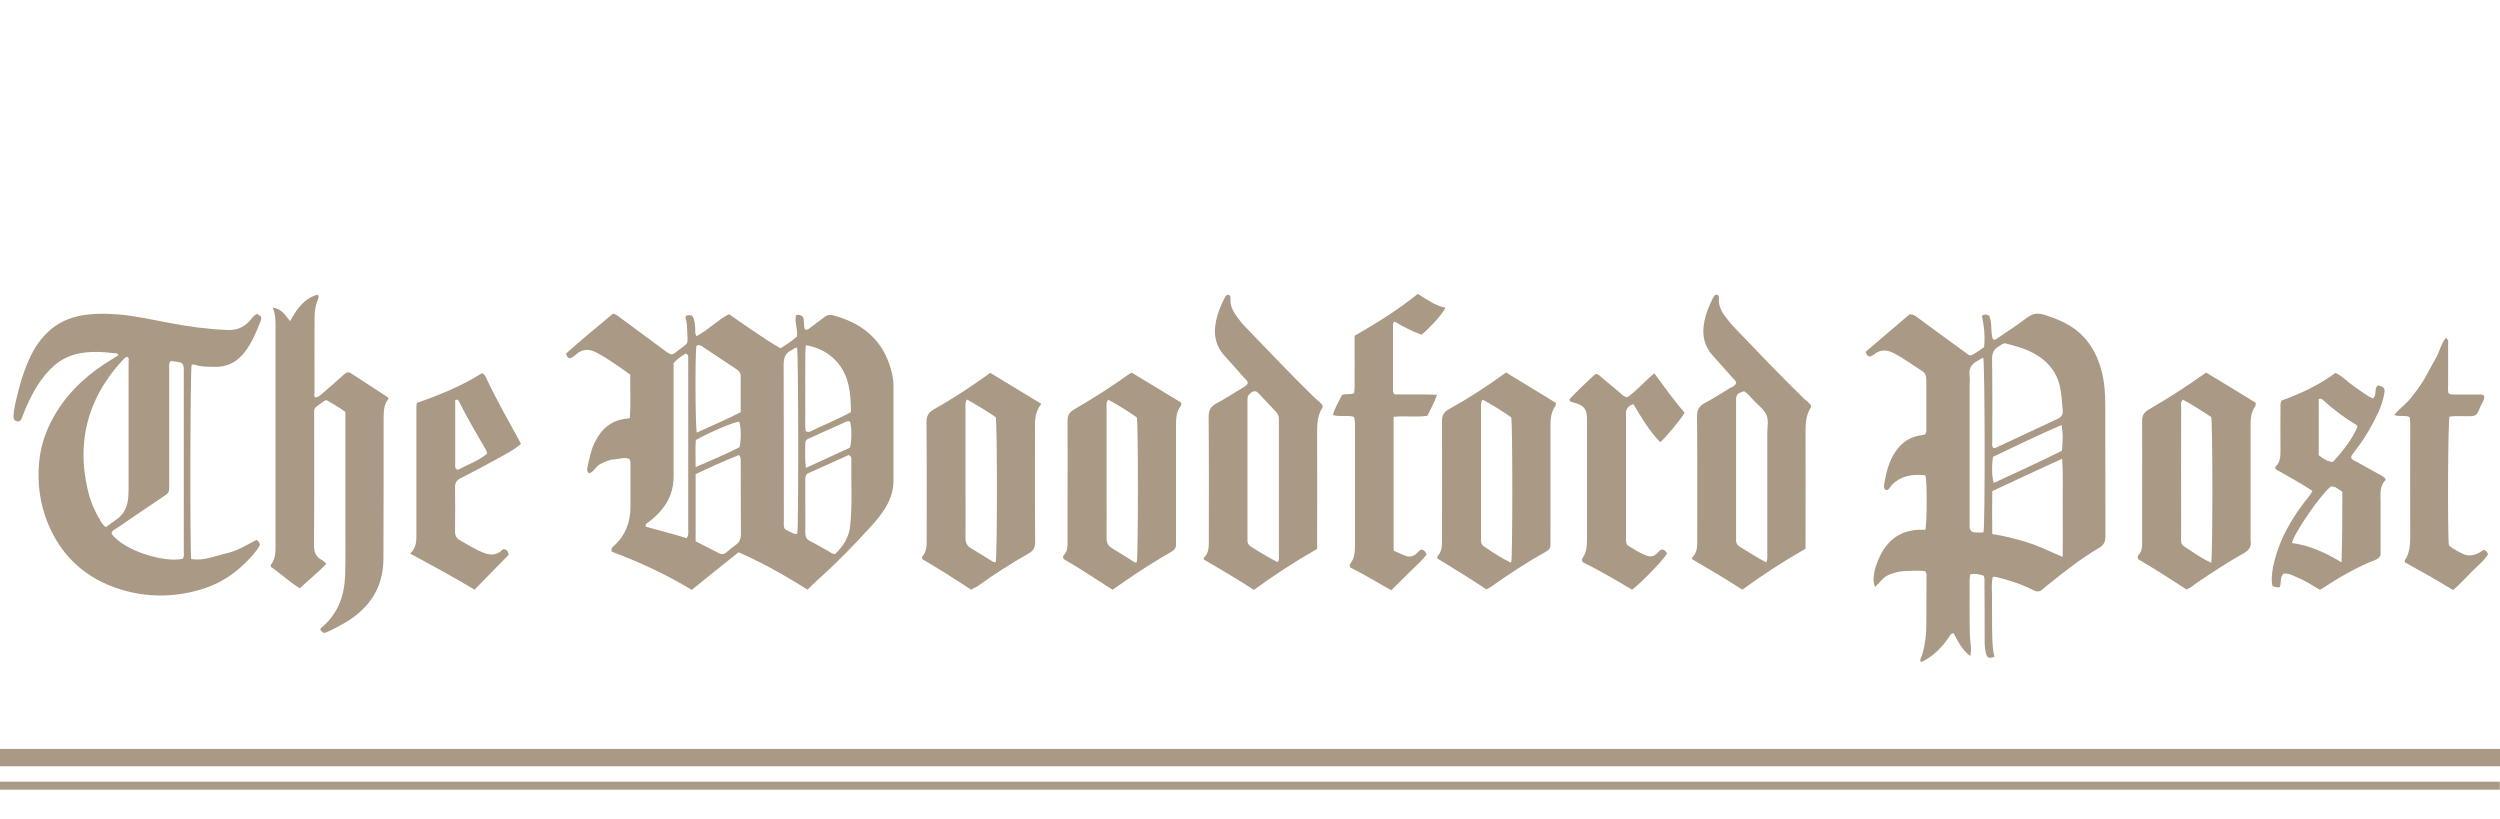 <?xml version="1.0" encoding="UTF-8"?> <!-- Generator: Adobe Illustrator 28.1.0, SVG Export Plug-In . SVG Version: 6.00 Build 0) --> <svg xmlns="http://www.w3.org/2000/svg" xmlns:xlink="http://www.w3.org/1999/xlink" id="Layer_1" x="0px" y="0px" viewBox="0 0 1281.2 419.5" style="enable-background:new 0 0 1281.2 419.5;" xml:space="preserve"> <style type="text/css"> .st0{fill:#A99985;} </style> <rect y="383.8" class="st0" width="1281.2" height="8.9"></rect> <rect x="0" y="400.6" class="st0" width="1281.1" height="4.1"></rect> <g> <path class="st0" d="M378.5,283c-8.1,6.5-16,12.8-24,19.3c-13-7.9-26.5-14.1-40.5-19.4c-0.3-0.1-0.6-0.4-0.6-0.4 c-0.3-1.6,0.6-2.2,1.4-2.9c5.7-5.2,8.2-11.9,8.3-19.5c0-7.3,0-14.6,0-21.9c0-0.9,0.1-1.9-0.5-2.9c-2.4-1.3-5.1,0-7.6,0.1 c-2.7,0.1-5.1,1.3-7.5,2.5c-2.3,1.2-3.2,4.1-5.7,4.7c-1.1-1.1-0.9-2-0.8-2.7c0.9-4.4,1.7-8.8,3.7-13c3.5-7.2,8.8-11.8,17-12.4 c0.2,0,0.4-0.1,1.1-0.3c0.5-7.3,0.1-14.8,0.2-22.2c-5.8-4.1-11.2-8.1-17.3-11.3c-3.6-1.9-7-2.1-10.3,0.8c-1,0.9-2.1,1.8-3.5,2.2 c-1-0.4-1.5-1.1-1.8-2.5c7.7-7,16.1-13.7,24.1-20.5c1.8,0.5,2.8,1.5,3.9,2.3c7.6,5.6,15.3,11.3,22.9,16.9c3.1,2.3,3.4,2.3,6.3-0.1 c5.7-4.6,5.2-2.3,4.9-10.2c-0.1-2-0.1-3.9-0.7-5.9c-0.2-0.7-0.3-1.4,0.2-2c2.7-0.4,3.2-0.2,3.9,1.9c0.5,1.6,0.6,3.2,0.7,4.8 c0,1.2-0.2,2.5,0.6,3.9c6-3.1,10.7-8.2,16.7-11.3c4.5,3.1,8.8,6.2,13.2,9.1c4.3,2.9,8.6,5.8,13.2,8.4c3.1-1.9,5.9-3.8,8.4-6 c0.6-3.8-1.3-7.3-0.5-10.9c1.5-0.7,2.5,0,3.5,0.7c1.1,2.1,0.2,4.5,1.1,6.5c1.1,0.5,1.8-0.1,2.5-0.7c2.5-1.9,5-3.7,7.5-5.6 c1.4-1.1,2.7-1.4,4.5-0.9c13.8,3.7,24.2,11.4,28.9,25.4c1.1,3.4,2,6.9,2,10.5c0,16.3,0,32.7,0,49c0,5.7-2.1,10.9-5.3,15.5 c-2,3-4.3,5.7-6.8,8.4c-7.9,8.6-16,17.1-24.7,24.9c-2.4,2.1-4.7,4.4-7.3,6.9C402.5,295,390.9,288.5,378.5,283z M356.5,277.4 c4.3,2.2,8.2,4.2,12.1,6.2c1.3,0.6,2.4,0.5,3.5-0.4c1.6-1.4,3.2-2.7,4.9-3.9c2-1.4,2.7-3.2,2.7-5.6c-0.1-12.3,0-24.6-0.1-36.8 c0-1.1,0.3-2.3-0.9-3.7c-7.4,2.9-14.8,6.3-22.2,9.8C356.5,254.7,356.5,266.1,356.5,277.4z M428,283.9c4.1-3.9,7.1-8.5,7.7-14.4 c1.2-11.3,0.4-22.7,0.6-34c0-0.8,0-1.7-1.4-2.3c-7,3.2-14.4,6.5-21.3,9.6c-1.1,1.4-0.9,2.6-0.9,3.7c0,3.1,0,6.3,0,9.4 c0,5.7,0.1,11.4,0,17c0,2.2,0.6,3.6,2.8,4.6c3,1.4,5.8,3.3,8.8,4.8C425.3,282.9,426.3,283.9,428,283.9z M351.9,275.8 c1.2-1.9,0.8-3.5,0.8-4.9c0-28.3,0-56.5,0-84.8c0-0.9,0-1.9,0-2.8c0-0.8,0-1.7-1.3-2.1c-2.1,1.3-4.3,2.7-6.2,4.9c0,1.3,0,2.7,0,4 c0,18.1,0,36.1,0,54.2c0,6.4-2,12-6.1,16.9c-1.9,2.3-4.1,4.4-6.5,6.2c-0.8,0.6-1.9,1-1.7,2.5C337.9,271.9,344.9,273.6,351.9,275.8z M413,176.9c-0.5,4.3-0.2,8-0.3,11.6c-0.1,3.6,0,7.2,0,10.7c0,3.7-0.1,7.4,0,11.1c0.1,3.6-0.3,7.3,0.2,10.7 c1.1,0.5,1.8,0.4,2.4,0.1c6.9-3.4,14.1-6.2,20.8-9.9c-0.1-9.7-0.8-18.9-7.6-26.2C424.5,180.7,419.4,178,413,176.9z M357.1,221.7 c7.5-3.5,15.1-6.6,22.5-10.5c0-6.3,0-12.3,0-18.3c0-1.7-0.8-2.8-2.2-3.7c-5.8-3.8-11.5-7.7-17.3-11.5c-1-0.7-2-1.2-3.2-0.4 C356.2,180.6,356.3,218.6,357.1,221.7z M408.5,178.1c-1.4,0.1-2.1,1-3,1.4c-3.1,1.5-3.9,4-3.9,7.4c0.1,26.6,0.1,53.3,0.1,79.9 c0,1.5-0.3,3,0.6,4.4c1,0.5,2,1.2,3.1,1.6c1,0.4,2,1.3,3.2,0.6C409.3,269.9,409.2,180.9,408.5,178.1z M413,239.8 c8.1-3.7,15.5-7.1,22.6-10.4c1-3.6,0.9-10.7,0-13.3c-0.5-0.3-1.1-0.3-1.7-0.1c-6.5,2.9-13.1,5.9-19.6,8.8c-0.9,0.4-1.6,1.1-1.6,2.1 C412.7,231,412.4,235,413,239.8z M356.5,239.4c8.1-3.5,15.5-6.7,22.5-10.2c0.9-3.8,0.8-10.8-0.2-13.1c-2.6,0.1-15.4,5.5-22.2,9.4 C356.3,229.7,356.5,234.2,356.5,239.4z"></path> <path class="st0" d="M1016.5,295c-2.1-0.6-4.2-1.3-6.8-0.6c-0.6,3.3-0.2,6.8-0.3,10.2c-0.1,3.5,0,7,0,10.4c0,3.5,0,7,0.1,10.4 c0.1,3.4,1.1,6.8,0.2,10.8c-4.3-3.2-6.3-7.6-8.5-11.7c-1.4,0.1-1.8,1.1-2.4,2c-3.5,5.1-7.7,9.5-13.3,12.4c-0.4,0.2-0.8,0.5-1.3,0.1 c-0.4-1.2,0.5-2.1,0.8-3.1c1.5-5,2.2-10.2,2.2-15.4c0.1-8.3,0-16.7,0.1-25c0-0.8,0.1-1.6-0.7-2.8c-2.8-0.4-6.1-0.1-9.3-0.1 c-3.2,0-6.2,0.7-9.1,1.9c-3.1,1.2-4.9,4.1-7.2,6.3c-2.4-4.1,0.7-14.8,5.8-21.2c5.1-6.4,12.1-8.5,19.9-8.1 c0.9-3.2,0.9-24.7,0.1-27.6c-0.2-0.1-0.4-0.4-0.6-0.4c-5.4-0.4-10.6,0-15.1,3.6c-1.1,0.9-2,1.9-2.8,3.1c-0.6,0.9-1.3,1.3-2.3,0.6 c-0.7-0.8-0.5-1.8-0.4-2.6c1-6,2.4-11.8,5.9-16.9c3.2-4.7,7.6-7.6,13.4-8.3c0.7-0.1,1.4-0.1,1.9-0.7c0.5-0.7,0.4-1.5,0.4-2.3 c0-8.5,0-16.9,0-25.4c0-1.9-0.5-3.4-2.1-4.4c-4.8-3.1-9.3-6.4-14.3-9.1c-3.8-2-7.3-2.1-10.6,0.7c-0.4,0.3-0.8,0.5-1.2,0.7 c-0.2,0.1-0.4,0.1-0.7,0.2c-1.2-0.1-1.7-0.9-2.2-2.4c7.5-6.4,15.1-12.9,22.5-19.2c2-0.1,3.1,0.9,4.2,1.7 c8.3,6.1,16.6,12.2,24.9,18.2c0.6,0.5,1.2,1.1,2.3,1.2c2.4-1,4.6-2.8,6.8-4.3c0.6-5.5,0-10.9-1.1-16c1.5-1.2,2.5-0.6,3.7-0.1 c1.7,3.8,0.6,8.2,1.9,12c1.2,0.7,1.9-0.1,2.6-0.6c5-3.4,10-6.7,14.8-10.3c2.8-2.1,5.3-2.7,8.9-1.6c6,1.9,11.7,4.2,16.7,8.1 c6.5,5.2,10.3,12.1,12.5,19.9c1.7,6,2.1,12.1,2.1,18.2c0.1,22.5,0,45,0.1,67.4c0,2.8-0.9,4.5-3.3,5.9c-9.4,5.5-17.9,12.3-26.4,19.1 c-0.8,0.7-1.6,1.3-2.4,2c-1.5,1.4-2.9,1.6-5,0.5c-6-3.1-12.4-5.1-18.9-6.7c-0.4-0.1-0.9-0.1-1.7-0.1c-0.9,3.5-0.4,6.9-0.4,10.3 c-0.1,3.5,0,7,0,10.4c0,3.4,0,6.7,0.1,10.1c0.1,3.5,0.3,6.9,1.1,10.2c-2.9,1-3.7,0.6-4.3-1.7c-0.5-2-0.7-4.1-0.7-6.2 c0-10,0-19.9-0.1-29.9C1017,297.8,1017.3,296.5,1016.5,295z M1021.5,229.6c0.3,0,0.7,0.1,1,0c10.8-5,21.5-10.1,32.3-15.1 c1.8-0.9,2.5-2.3,2.3-4.2c-0.3-3.5-0.5-6.9-1.1-10.4c-1-6.5-4.1-11.9-9.4-16c-5.7-4.5-12.5-6.3-19.2-8c-1.3,0.3-2,1-2.9,1.5 c-2.7,1.5-3.7,3.6-3.6,6.8c0.2,13.9,0.1,27.8,0.1,41.7C1021,227.1,1020.6,228.4,1021.5,229.6z M1021,273.7c6.7,1,12.6,2.6,18.4,4.4 c5.9,1.9,11.4,4.7,17.7,7.3c0-8.8,0.1-17,0-25.2c-0.1-8.1,0.3-16.3-0.3-25.1c-12.3,5.6-23.9,11-35.8,16.6 C1020.9,259.1,1020.9,266.2,1021,273.7z M1016.5,272.8c0.9-3.7,0.7-86.7-0.1-89.4c-1,0.2-1.8,0.9-2.7,1.4c-3.3,1.6-4.9,4-4.3,7.8 c0.2,1.4,0,2.8,0,4.2c0,23.7,0,47.5,0,71.2c0,1.6-0.4,3.3,1.3,4.6C1012.4,273,1014.4,273,1016.5,272.8z M1021.8,247.5 c11.7-5.4,23.4-10.8,34.9-16.5c0.4-4.4,0.7-8.5-0.2-13.2c-12.2,5.3-23.8,10.9-35.1,16.3C1020.6,238.7,1020.8,244.8,1021.8,247.5z"></path> <path class="st0" d="M131.4,276.7c1.3,0.6,1.6,1.5,1.8,2.6c-1.8,3.4-4.5,6.2-7.3,9c-6.7,6.7-14.5,11.4-23.6,14 c-13.6,3.9-27.3,3.9-40.7-0.3c-17.6-5.5-30.1-16.8-37.1-33.9c-4.1-10.1-5.5-20.8-4.4-31.7c0.9-9,4-17.3,8.7-25 c7.1-11.6,17-20.3,28.6-27.3c1.1-0.7,2.1-1.3,3.2-2c-0.3-1.2-1.3-1.1-2-1.1c-6.6-0.8-13.2-1.1-19.7,0.5c-5.9,1.5-10.7,4.8-14.7,9.4 c-4.9,5.5-8.3,12-11.2,18.7c-0.7,1.6-1.2,3.3-1.9,4.8c-0.4,1-1.1,1.8-2.4,1.5c-1.3-0.3-1.8-1.2-1.8-2.6c0.2-3.8,1.2-7.6,2.1-11.3 c1.8-7.5,4.2-14.9,7.9-21.8c5.2-9.4,12.7-15.9,23.3-18.2c6.9-1.5,14-1.4,21.1-0.8c8.7,0.8,17.1,2.7,25.6,4.3 c9.8,1.9,19.6,3.2,29.6,3.6c4.5,0.2,8.1-1.1,11.2-4.4c1.2-1.4,2.3-2.9,3.9-3.9c2.3,1.2,2.7,1.7,2,3.6c-2.2,5.7-4.5,11.4-8.4,16.3 c-3.9,5-9,7.5-15.4,7.3c-3.2-0.1-6.5,0.1-9.6-1c-0.6-0.2-1.4-0.3-2,0c-0.7,2.4-0.9,94.9-0.2,99.5c6.1,1,11.8-1.4,17.5-2.8 C121.4,282.5,126.4,279.3,131.4,276.7z M65.3,182.9c-0.3,0-0.5,0-0.7,0.1c-0.5,0.3-0.9,0.7-1.3,1.1c-13.4,14.3-20.9,30.9-20.5,50.7 c0.1,5.2,0.9,10.3,2,15.5c1.2,5.5,3.2,10.6,6,15.4c0.9,1.5,1.6,3.3,3.5,4.4c2-1.5,4.1-2.9,6.1-4.4c3.4-2.6,4.9-6.3,5.3-10.5 c0.1-1.5,0.2-3,0.2-4.5c0-21.7,0-43.3,0-65C65.9,184.7,66.3,183.6,65.3,182.9z M93.7,286.3c0.8-1.4,0.5-2.9,0.5-4.4 c0-27.7,0-55.4,0-83c0-3,0-6,0-9c0-1.4,0.1-2.8-1.3-4c-1.7-0.5-3.6-0.7-5.4-0.9c-1.2,1.3-0.8,2.8-0.8,4.1c0,19.6,0,39.1,0,58.7 c0,0.9,0,1.9,0,2.8c0,1.1-0.5,2-1.3,2.7c-0.8,0.6-1.7,1.2-2.6,1.8c-7.7,5.2-15.3,10.3-23,15.6c-1.1,0.7-2.6,1.2-2.6,2.9 C64,282.7,85.3,288.6,93.7,286.3z"></path> <path class="st0" d="M161.6,203.7c1.7-0.1,2.8-1.4,4-2.4c3.6-3.1,7.2-6.2,10.7-9.4c1.2-1.1,2.3-1.5,3.7-0.5c6,3.9,12,7.8,18,11.7 c0.4,0.2,0.7,0.6,1.2,1.1c-2.5,3-2.6,6.6-2.6,10.2c0,24,0,48-0.1,71.9c0,14.5-6.9,25.1-19.1,32.5c-3.2,1.9-6.4,3.6-9.8,5.1 c-1.7,0.7-1.7,0.7-3.4-1c-0.1-0.8,0.6-1.2,1.1-1.7c8.2-7.1,11.3-16.4,11.6-26.9c0.2-8.1,0.1-16.2,0.1-24.3c0-18.2,0-36.4,0-54.6 c0-1.4,0-2.8,0-4.3c-3.2-2.3-6.4-4.2-9.8-6.1c-1.9,0.8-3.3,2.2-4.9,3.3c-0.9,0.6-1.4,1.6-1.3,2.7c0,0.9,0,1.9,0,2.8 c0,21.9,0.1,43.8-0.1,65.7c0,3.4,0.9,5.8,3.9,7.4c0.8,0.4,1.4,1.1,2.5,2c-4.3,4.5-9.1,8.2-13.6,12.6c-5.5-3.3-9.9-7.7-14.8-10.9 c-0.1-0.7-0.2-1-0.1-1.1c2.6-3.3,2.4-7.1,2.4-10.9c0-23.4,0-46.8,0-70.2c0-13.6,0-27.1,0-40.7c0-3.2,0.1-6.4-1.4-10 c4.6,0.4,6.3,3.9,8.9,6.9c3.3-6.2,7.1-11.6,14-13.6c0.9,0.9,0.6,1.7,0.3,2.4c-1.5,3.2-1.8,6.7-1.8,10.2c-0.1,12.6,0,25.3,0,37.9 C161,202.1,160.8,203,161.6,203.7z"></path> <path class="st0" d="M639.5,196.3c-0.3-1.4-1.3-2.1-2.1-2.9c-3.2-3.6-6.4-7.3-9.7-10.9c-5.7-6.1-6-13.3-3.8-20.8 c0.9-3.1,2.2-6.1,3.7-9c0.4-0.9,0.9-1.6,1.9-1.7c1,0.4,1.1,1.2,1.1,2c-0.3,4.1,1.7,7.3,4.1,10.4c1.1,1.5,2.3,2.9,3.6,4.2 c11.8,12.3,23.5,24.6,35.7,36.5c1.3,1.3,3,2.2,3.8,3.9c0,0.3,0.1,0.6,0,0.8c-2.4,3.6-2.8,7.7-2.8,11.9c0.1,18.7,0,37.3,0,56 c0,1.4,0,2.8,0,4.6c-11.2,6.4-22,13.4-32.4,21c-8.6-5.6-17.2-10.6-25.7-15.6c0-0.4-0.1-0.7,0-0.8c2.5-2.3,2.6-5.3,2.6-8.3 c0-21.3,0.1-42.6-0.1-64c0-3.2,0.9-5.1,3.7-6.7c4.5-2.4,8.8-5.1,13.1-7.8C637.4,198.3,638.8,197.9,639.5,196.3z M654.7,288.1 c0.7-0.8,0.7-1.4,0.7-2c0-23.8,0-47.7,0-71.5c0-1.5-0.6-2.6-1.6-3.7c-3-3.1-5.9-6.2-8.8-9.3c-0.5-0.5-1-1-1.8-1.1 c-1.6,0-2.6,1.1-3.6,2.3c-0.4,1.3-0.3,2.6-0.3,3.8c0,22.8,0,45.6,0,68.4c0,0.7,0,1.4,0,2.1c0,1.2,0.5,2.2,1.6,2.9 C645.4,282.9,649.9,285.6,654.7,288.1z"></path> <path class="st0" d="M889.8,196.3c-0.3-1.4-1.3-2.1-2.1-2.9c-3.2-3.6-6.4-7.3-9.7-10.9c-5.7-6.1-6-13.3-3.8-20.8 c0.9-3.1,2.2-6.1,3.7-9c0.4-0.9,0.8-1.7,2-1.7c1,0.3,1.1,1.2,1,2c-0.3,4,1.6,7.1,3.9,10.1c1.2,1.6,2.5,3.1,3.8,4.5 c11.8,12.3,23.5,24.6,35.7,36.5c1.3,1.3,3,2.2,3.8,3.8c0,0.3,0.1,0.6,0,0.8c-2.4,3.6-2.8,7.7-2.8,11.9c0.1,18.7,0,37.3,0,56 c0,1.4,0,2.8,0,4.6c-11.2,6.4-22,13.4-32.4,21c-8.6-5.6-17.2-10.6-25.7-15.6c0-0.4-0.1-0.8,0-0.9c2.5-2.3,2.6-5.3,2.6-8.3 c0-21.3,0.1-42.6-0.1-64c0-3.2,0.9-5.1,3.7-6.7c4.5-2.4,8.8-5.1,13.1-7.8C887.7,198.3,889.1,197.9,889.8,196.3z M905.1,288.2 c0.9-1.6,0.6-3.1,0.6-4.4c0-20.6,0-41.2,0-61.8c0-3.1,0.8-6.5-0.4-9.3c-1.2-2.8-4-4.8-6.1-7c-1.8-1.8-3.2-3.9-5.4-5.2 c-3.6,1.1-4.1,1.7-4.1,5c0,23.5,0,47,0,70.5c0,0.3,0,0.7,0,1c0,1.4,0.6,2.3,1.8,3.1C895.9,282.9,900.3,285.6,905.1,288.2z"></path> <path class="st0" d="M497.7,302.2c-8.4-5.5-16.7-10.8-25.1-15.7c0-0.6-0.1-1.1,0-1.2c2.5-2.8,2.3-6.2,2.3-9.5 c0-19.8,0.1-39.6-0.1-59.4c0-3.3,1.1-5.1,3.8-6.6c9.9-5.6,19.3-11.8,28.9-18.7c8.5,5.2,17.2,10.4,26.2,15.9 c-3.8,4.5-3.3,9.5-3.3,14.5c0,18.8-0.1,37.5,0.1,56.3c0,2.8-0.9,4.4-3.3,5.8c-9.3,5.3-18.2,11-26.8,17.2 C499.5,301.1,498.7,301.6,497.7,302.2z M495.5,204.7c-1,1.8-0.7,3.1-0.7,4.3c0,14.1,0,28.3,0,42.4c0,8.1,0.1,16.2,0,24.3 c0,2.3,0.7,4,2.7,5.2c3.6,2.1,7.1,4.4,10.6,6.5c0.7,0.4,1.3,1,2.2,0.6c0.8-2.7,0.8-70.9,0-74.2 C505.6,210.6,500.7,207.6,495.5,204.7z"></path> <path class="st0" d="M570.1,302.2c-8.5-5.5-16.7-10.9-25-15.7c-0.4-0.9-0.4-1.5,0-1.9c2-1.9,2-4.3,2-6.8c0-7.1,0-14.1,0-21.2 c0-13.7,0.1-27.3,0-41c0-2.6,0.8-4.2,3.1-5.6c9.8-5.7,19.4-11.8,28.6-18.4c0.3-0.2,0.6-0.3,1.2-0.6c8.4,5.1,17,10.3,25.3,15.3 c0.3,1.2-0.2,1.8-0.6,2.3c-1.6,2.4-2,5.1-2,8c0,18.8,0,37.5,0,56.3c0,1.9-0.1,3.7,0,5.6c0.2,2.1-0.8,3.4-2.6,4.4 c-8.2,4.7-16.2,9.8-24,15.2C574.2,299.4,572.3,300.8,570.1,302.2z M567.9,204.8c-1.2,1.7-0.8,3-0.8,4.2c0,14.4,0,28.7,0,43.1 c0,7.9,0.1,15.8,0,23.6c0,2.4,0.7,4,2.7,5.2c3.7,2.2,7.3,4.5,10.9,6.8c0.6,0.4,1.2,0.8,1.9,0.4c0.7-2.7,0.8-71,0-74.2 C577.9,210.6,573.1,207.6,567.9,204.8z"></path> <path class="st0" d="M771.8,190.9c8.8,5.3,17.2,10.5,25.6,15.6c-0.1,0.6,0,1.1-0.2,1.3c-2,2.9-2.6,6.1-2.6,9.5c0,18,0,35.9,0,53.9 c0,2.5-0.1,5.1,0,7.6c0.1,1.7-0.5,2.9-2,3.7c-10.1,5.7-19.8,12-29.2,18.7c-0.5,0.3-1,0.5-1.7,0.8c-8.3-5.5-16.7-10.7-25.1-15.8 c0.1-0.7,0-1.1,0.2-1.3c2.3-2.4,2.2-5.5,2.2-8.5c0-20.2,0.1-40.3,0-60.5c0-2.9,0.8-4.7,3.4-6.1 C752.5,204.2,762.2,197.9,771.8,190.9z M759.8,204.8c-1.1,1.7-0.8,3-0.8,4.3c0,22,0,44,0,66c0,0.7,0,1.4,0,2.1 c0,1.2,0.5,2.2,1.6,2.9c4.3,2.9,8.6,5.8,13.3,8.1c0.2,0.1,0.4-0.1,0.6-0.1c0.7-2.8,0.7-71.1,0-74.2 C769.8,210.6,765,207.6,759.8,204.8z"></path> <path class="st0" d="M1130.7,191c8.5,5.1,17,10.3,25.3,15.4c0.2,1.4-0.4,1.9-0.8,2.6c-1.4,2.5-1.8,5.2-1.8,8c0,19.3,0,38.7,0,58 c0,0.7-0.1,1.4,0,2.1c0.5,3-0.8,4.9-3.5,6.4c-8.1,4.5-15.8,9.6-23.5,14.8c-1.8,1.2-3.4,2.8-5.8,3.8c-8.2-5.2-16.5-10.7-24.8-15.5 c-0.4-0.9-0.4-1.6,0-2c2-1.9,2-4.3,2-6.8c0-7.5,0-15.1,0-22.6c0-13.2,0.1-26.4,0-39.6c0-2.6,0.9-4.2,3.2-5.6 c9.8-5.7,19.4-11.8,28.6-18.4C1129.8,191.4,1130.2,191.3,1130.7,191z M1133.2,288.4c0.8-3.3,0.8-71.7,0-74.7 c-4.7-3.1-9.5-6.2-14.5-8.9c-1.4,1.5-0.9,2.9-0.9,4.2c0,21-0.1,41.9,0,62.9c0,8.1-1.2,6.3,5.9,11 C1126.7,284.9,1129.6,286.8,1133.2,288.4z"></path> <path class="st0" d="M1168.4,300.8c-1.4,0.5-2.5,0-3.8-0.5c-0.7-3.2-0.3-6.5,0.3-9.7c2.8-13.7,9.6-25.4,18.3-36.1 c0.4-0.4,0.7-0.9,1-1.4c0.3-0.4,0.5-0.8,0.9-1.5c-6.1-4.1-12.6-7.5-18.8-11.1c-0.4-0.7-0.4-1.2,0-1.5c2.2-2.1,2.4-4.9,2.4-7.7 c-0.1-7.3,0-14.6,0-21.9c0-1.3-0.2-2.5,0.5-4.1c9.7-3.5,19.2-7.9,27.7-14.2c3.7,1.8,6.4,4.8,9.6,7c3.2,2.1,6.1,4.6,9.6,6.1 c2.2-1.9,0.4-5.1,2.5-6.7c3.4,0.8,3.8,1.5,3.2,4.7c-1.1,6-3.9,11.3-6.8,16.6c-2.5,4.5-5.3,8.7-8.4,12.7c-0.7,0.9-1.6,1.7-1.7,3 c0.5,1.3,1.8,1.6,2.9,2.2c4.1,2.3,8.3,4.6,12.4,6.9c0.9,0.5,1.9,0.9,2.5,2.3c-3.4,3.1-2.7,7.3-2.7,11.4c0,9.1,0,18.3,0,27.1 c-0.6,1.3-1.4,2-2.4,2.4c-9.8,3.8-18.9,9.1-27.7,14.9c-0.3,0.2-0.6,0.3-1.1,0.5c-3.6-2-7.1-4.5-11.1-6.1c-2.4-1-4.7-2.5-7.5-2.1 C1168.3,296,1169.2,298.7,1168.4,300.8z M1194.5,249.3c-5.5,4.5-19,24.1-19.9,29c9.1,1.2,17.3,5,25.4,9.9 c0.4-12.3,0.4-24.3,0.4-36.2C1198.2,250.6,1196.7,249.1,1194.5,249.3z M1208.2,218.7c-0.4-0.6-0.5-0.9-0.7-1 c-6.1-3.6-11.7-7.9-16.9-12.6c-0.6-0.5-1.2-1.1-2.3-0.5c0,9.5,0,19,0,28.7c2.2,1.6,4.2,3.3,7.3,3.4 C1200.6,231.2,1205.3,225.4,1208.2,218.7z"></path> <path class="st0" d="M693.8,213.6c-3.4-1-7,0.2-10.7-0.9c0.9-3.8,3.1-6.9,4.6-10.2c2-1,4.1,0,6.2-1c0.6-3,0.2-6.2,0.3-9.4 c0.1-3.4,0-6.7,0-10.1c0-3.2,0-6.5,0-9.9c11.3-6.5,22.3-13.3,32.4-21.5c4.6,2.9,8.9,6,14.1,7.1c-0.8,2.5-8.1,10.6-12.2,13.8 c-4.8-1.7-9.4-4-13.7-6.7c-1.1,0.5-0.9,1.4-0.9,2.2c0,10.9,0,21.8,0,32.7c0,0.7-0.1,1.4,0.8,2.4c6.8,0.2,14.1-0.1,21.7,0.2 c-1.3,4.1-3.2,7.2-4.9,10.8c-5.6,0.8-11.4-0.1-17.3,0.5c0,23,0,45.8,0,68.6c1.9,0.9,3.7,1.6,5.5,2.4c2.7,1.2,4.7,0.6,6.6-1.3 c0.7-0.6,1.2-1.4,2.2-1.7c1.2,0.2,1.9,1,2.6,2.5c-2.4,3.5-5.9,6.2-8.9,9.3c-3,3-6.1,6-9.2,9.1c-7.2-4-13.9-8.2-20.9-11.6 c-0.4-0.8-0.6-1.4-0.2-1.9c2.2-2.7,2.5-5.9,2.5-9.2c0-12.6,0-25.3,0-37.9c0-8.2,0-16.5,0-24.7C694.2,216,694.4,214.9,693.8,213.6z"></path> <path class="st0" d="M213.6,206.5c11.7-4.1,23.1-8.7,33.5-15.3c1.2,0.7,1.7,1.6,2.1,2.6c5.4,11.5,11.7,22.4,17.8,33.6 c-3.3,3.1-7,4.8-10.5,6.8c-6.8,3.8-13.6,7.4-20.5,10.9c-2.1,1.1-2.8,2.4-2.8,4.6c0.1,7.5,0.1,15.1,0,22.6c0,2.1,0.7,3.6,2.5,4.6 c4,2.2,7.9,4.8,12.2,6.4c3.5,1.3,6.5,1.4,9.3-1.3c0.3-0.3,0.8-0.5,1.1-0.6c1.5,0.3,2.1,1.1,2.4,2.9c-5.6,5.8-11.5,11.8-17.5,17.9 c-10.8-6.5-21.7-12.4-33-18.5c3.3-3,3.2-6.6,3.2-10.2c0-20.7,0-41.5,0-62.2C213.4,209.8,213.3,208.4,213.6,206.5z M249.7,232.5 c-0.3-1-0.4-1.6-0.7-2.1c-4.8-8.1-9.6-16.3-13.8-24.7c-0.3-0.6-0.7-1.2-1.9-0.7c0,4.4,0,8.9,0,13.3c0,6.4,0,12.7,0,19.1 c0,1.2-0.5,2.6,1.3,3.4C239.6,238.2,245,236.2,249.7,232.5z"></path> <path class="st0" d="M863.3,211.5c-1.3,2.7-10.7,14-12.5,15.1c-5.5-5.7-9.6-12.5-13.7-19.5c-2.5,0.8-3.9,2.3-3.8,5 c0,0.7,0,1.4,0,2.1c0,20.2,0,40.3,0,60.5c0,1.5-0.3,3,0.6,4.6c3.1,2,6.2,4,9.8,5.4c2.3,0.9,4,0.4,5.6-1.2c0.8-0.8,1.4-1.9,2.8-1.9 c1,0.3,1.7,1,2.2,2c-0.9,2.3-12.7,14.7-17.9,18.6c-8.4-5-16.9-10-25.3-14.1c-0.5-1-0.4-1.5-0.2-1.9c2.1-2.9,2.4-6.2,2.4-9.6 c0-20.6,0-41.2,0-61.8c0-5.1-1.4-6.9-6.3-8.4c-1.1-0.3-2.4-0.2-2.7-1.7c1.3-1.7,11.7-11.8,13.4-13c1.4-0.1,2.3,1,3.2,1.8 c3.1,2.6,6.2,5.2,9.3,7.8c1,0.9,2,2,3.7,2.3c4.9-3.3,8.8-8.1,13.9-12.3C852.9,198.3,857.9,205.2,863.3,211.5z"></path> <path class="st0" d="M1234.8,213.7c-2.5-1.1-5,0-7.8-1c2.6-3.3,6-5.6,8.5-8.7c2.5-3.2,5-6.4,7-9.9c1.9-3.4,3.7-6.9,5.7-10.3 c2-3.4,2.7-7.5,5.2-10.6c1.7,0.9,1.2,2.2,1.2,3.3c0.1,7.1,0,14.1,0,21.2c0,1.3-0.2,2.5,0.2,3.7c0.8,1,1.8,0.7,2.7,0.8 c4.1,0,8.1,0,12.2,0c1.1,0,2.3-0.3,3.4,0.6c0.3,2.2-1.3,3.9-2,5.7c-2,4.9-2.1,4.8-7.3,4.8c-2.9,0-5.7-0.2-8.5,0.2 c-0.8,2.7-1,61-0.3,65.9c2,2,4.7,3.2,7.3,4.5c3.2,1.5,6.7,0.7,10.3-2c1.2,0,1.9,0.7,2.5,2.1c-2.2,3.6-5.8,6.3-8.8,9.4 c-3,3.1-5.8,6.2-9.2,9c-8.2-5.1-16.4-9.7-24.6-14.2c0-0.5-0.2-0.8-0.1-1c2.5-3.7,2.8-7.9,2.8-12.3c-0.1-19,0-38,0-57 C1235.1,216.5,1235.3,215.2,1234.8,213.7z"></path> </g> </svg> 